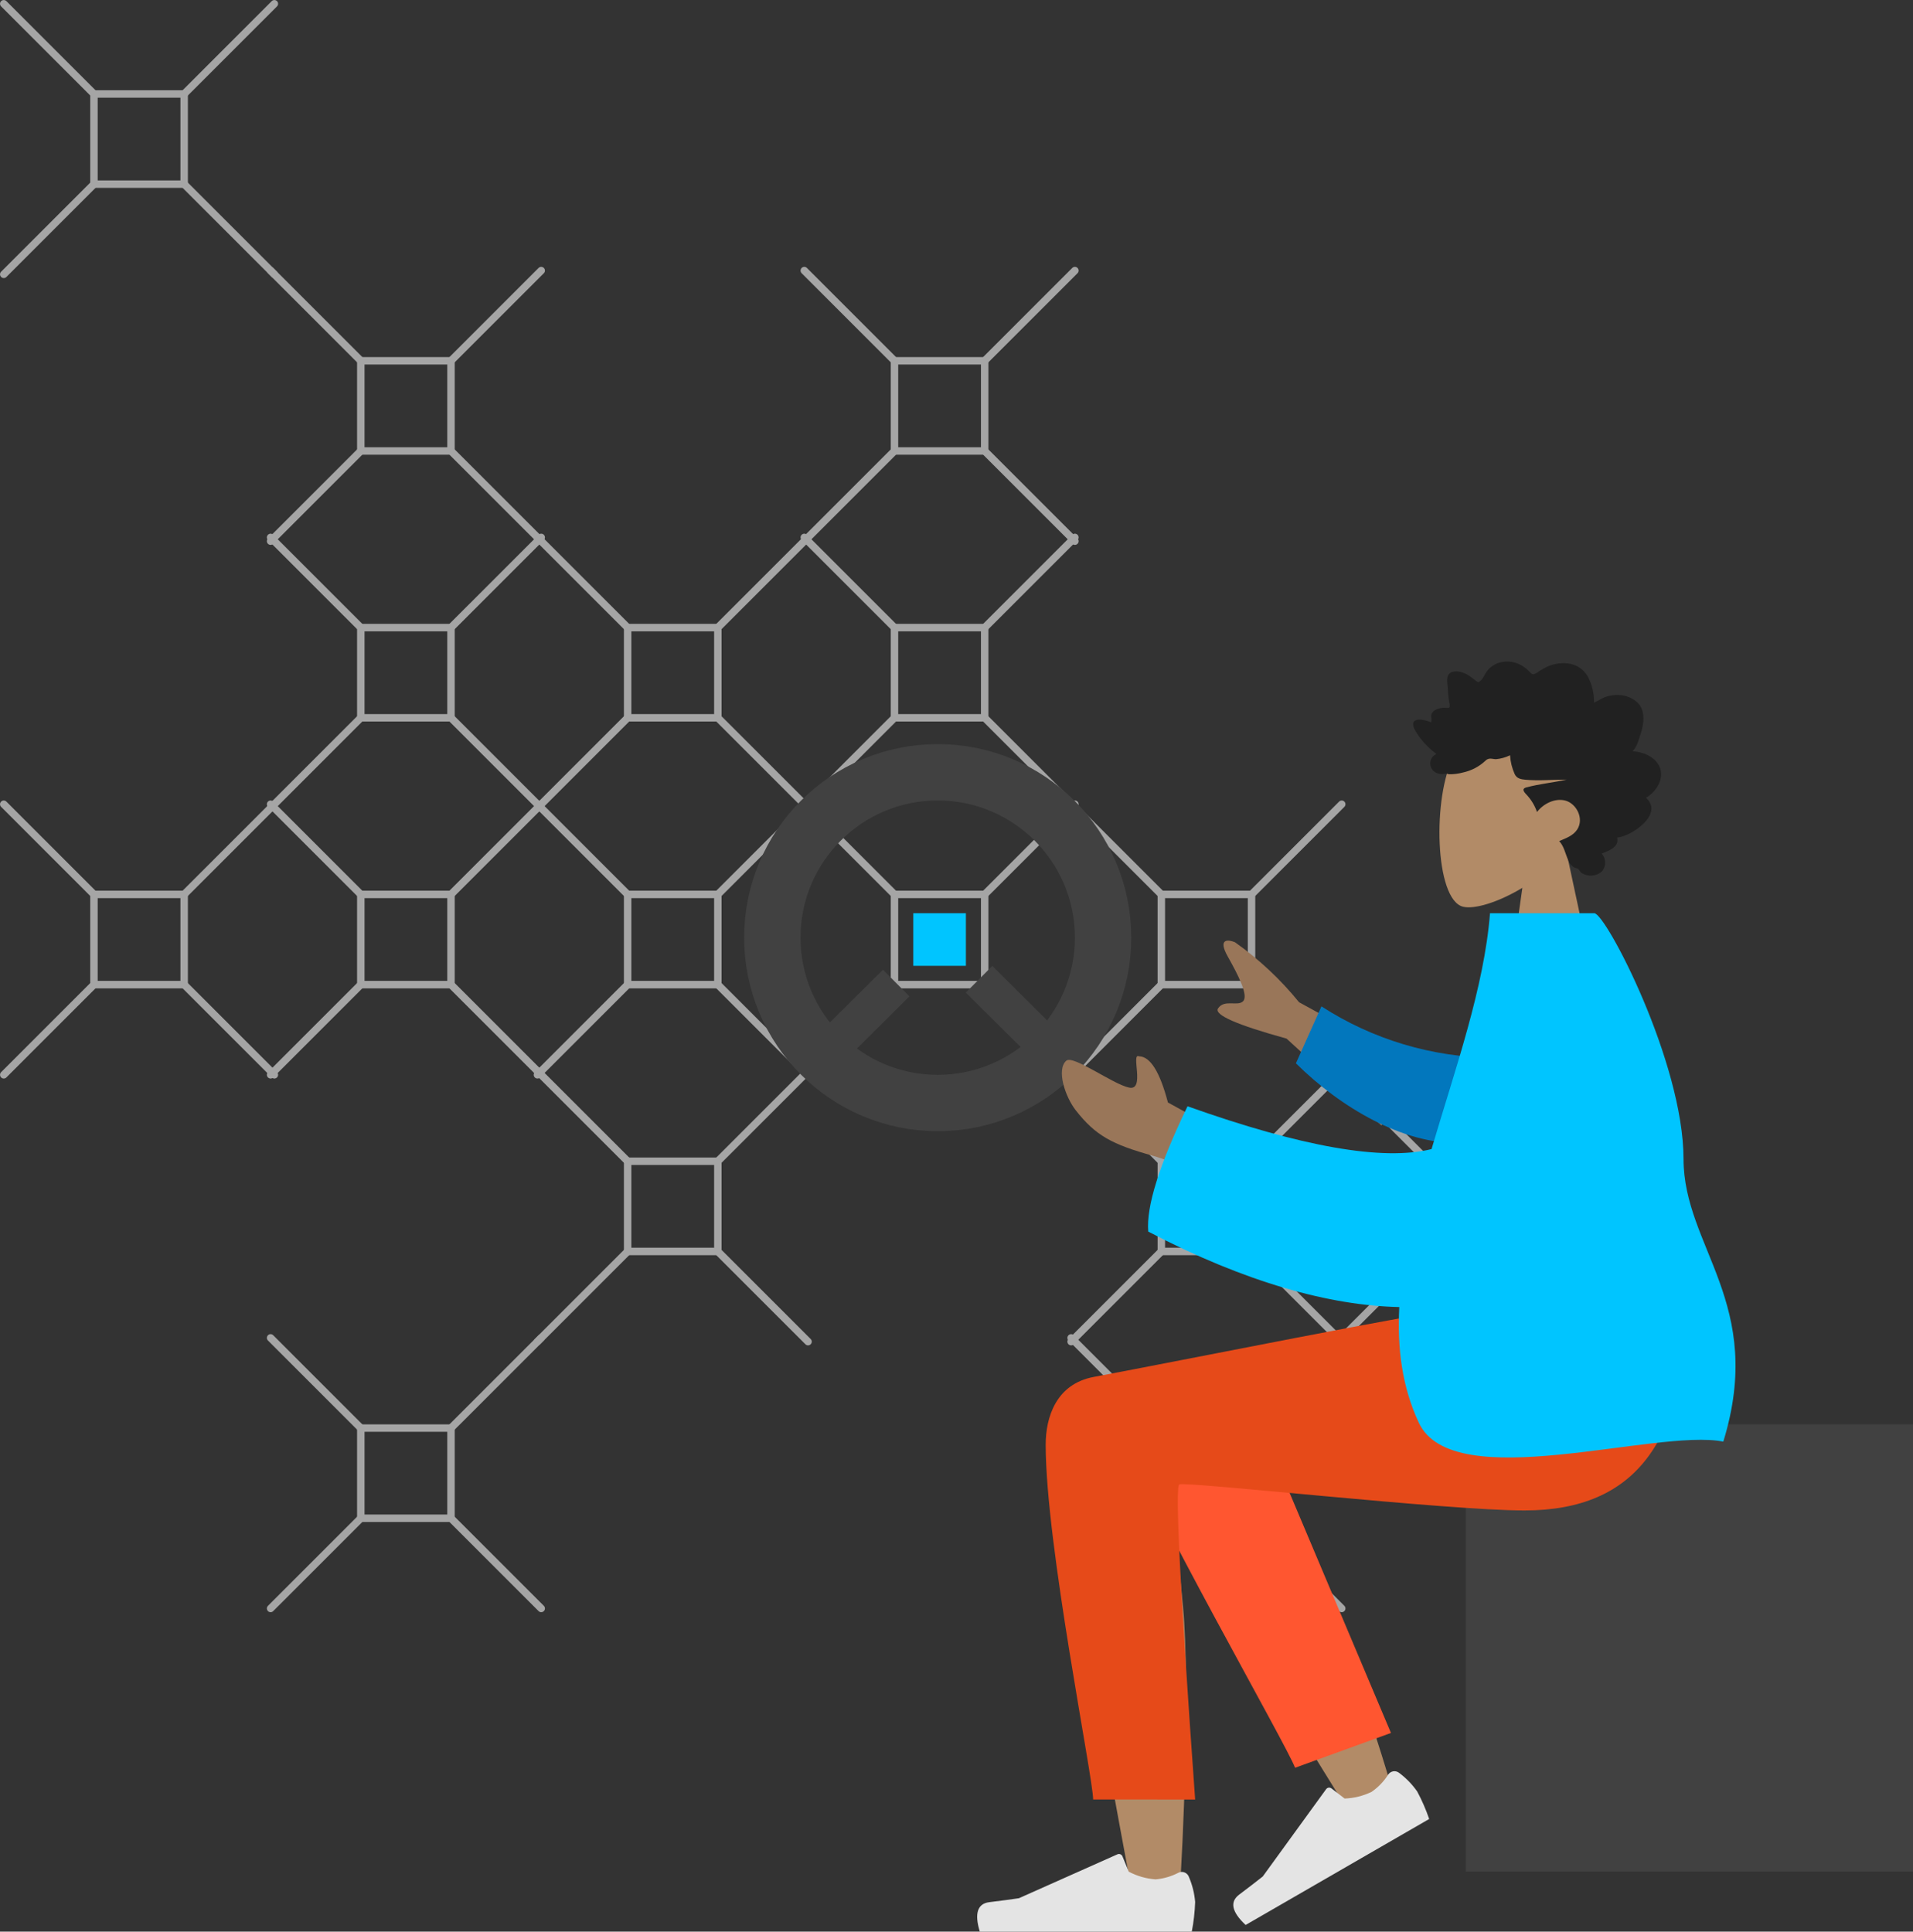 <?xml version="1.0" encoding="UTF-8"?>
<svg width="509px" height="514px" viewBox="0 0 509 514" version="1.1" xmlns="http://www.w3.org/2000/svg" xmlns:xlink="http://www.w3.org/1999/xlink">
    <rect x="0" y="0" width="509" height="514" fill="#333333" stroke="none"/>
    <!-- Generator: sketchtool 60.1 (101010) - https://sketch.com -->
    <title>4E0C0DEB-6D3B-4A8C-93D8-C8FEA5FE6BDA@1.00x</title>
    <desc>Created with sketchtool.</desc>
    <g id="0.1---Landing" stroke="none" stroke-width="1" fill="none" fill-rule="evenodd">
        <g id="[Desktop]-0.1---Landing" transform="translate(-707, -1587)">
            <g id="veiculos" transform="translate(113, 1516)">
                <g id="right" transform="translate(527, 0)">
                    <g id="ilustra-veiculos" transform="translate(68, 72)">
                        <g id="pattern" opacity="0.558" stroke="#FFFFFF" stroke-linecap="round" stroke-width="1.985">
                            <g id="_1" transform="translate(213, 142)">
                                <line x1="48" y1="24" x2="72" y2="0" id="LINE1"></line>
                                <line x1="72" y1="72" x2="48" y2="48" id="LINE2"></line>
                                <line x1="24" y1="48" x2="0" y2="72" id="LINE3"></line>
                                <line x1="0" y1="0" x2="24" y2="24" id="LINE4"></line>
                                <polygon id="SQUARE" points="48 48 24 48 24 24 48 24"></polygon>
                            </g>
                            <g id="_2" transform="translate(213, 213)">
                                <line x1="48" y1="24" x2="72" y2="0" id="LINE1-2"></line>
                                <line x1="72" y1="72" x2="48" y2="48" id="LINE2-2"></line>
                                <line x1="24" y1="48" x2="0" y2="72" id="LINE3-2"></line>
                                <line x1="0" y1="0" x2="24" y2="24" id="LINE4-2"></line>
                                <polygon id="SQUARE-2" points="48 48 24 48 24 24 48 24"></polygon>
                            </g>
                            <g id="_4" transform="translate(142, 142)">
                                <line x1="48" y1="24" x2="72" y2="0" id="LINE1-4"></line>
                                <line x1="72" y1="72" x2="48" y2="48" id="LINE2-4"></line>
                                <line x1="24" y1="48" x2="0" y2="72" id="LINE3-4"></line>
                                <line x1="0" y1="0" x2="24" y2="24" id="LINE4-4"></line>
                                <polygon id="SQUARE-4" points="48 48 24 48 24 24 48 24"></polygon>
                            </g>
                            <g id="_5" transform="translate(142, 213)">
                                <line x1="48" y1="24" x2="72" y2="0" id="LINE1-5"></line>
                                <line x1="72" y1="72" x2="48" y2="48" id="LINE2-5"></line>
                                <line x1="24" y1="48" x2="0" y2="72" id="LINE3-5"></line>
                                <line x1="0" y1="0" x2="24" y2="24" id="LINE4-5"></line>
                                <polygon id="SQUARE-5" points="48 48 24 48 24 24 48 24"></polygon>
                            </g>
                            <g id="_6" transform="translate(71, 142)">
                                <line x1="48" y1="24" x2="72" y2="0" id="LINE1-6"></line>
                                <line x1="72" y1="72" x2="48" y2="48" id="LINE2-6"></line>
                                <line x1="24" y1="48" x2="0" y2="72" id="LINE3-6"></line>
                                <line x1="0" y1="0" x2="24" y2="24" id="LINE4-6"></line>
                                <polygon id="SQUARE-6" points="48 48 24 48 24 24 48 24"></polygon>
                            </g>
                            <g id="_8" transform="translate(0, -0)">
                                <line x1="48" y1="24" x2="72" y2="0" id="LINE1-8"></line>
                                <line x1="72" y1="72" x2="48" y2="48" id="LINE2-8"></line>
                                <line x1="24" y1="48" x2="0" y2="72" id="LINE3-8"></line>
                                <line x1="0" y1="0" x2="24" y2="24" id="LINE4-8"></line>
                                <polygon id="SQUARE-8" points="48 48 24 48 24 24 48 24"></polygon>
                            </g>
                            <g id="_8-copy" transform="translate(71, 71)">
                                <line x1="48" y1="24" x2="72" y2="0" id="LINE1-8"></line>
                                <line x1="72" y1="72" x2="48" y2="48" id="LINE2-8"></line>
                                <line x1="24" y1="48" x2="0" y2="72" id="LINE3-8"></line>
                                <line x1="0" y1="0" x2="24" y2="24" id="LINE4-8"></line>
                                <polygon id="SQUARE-8" points="48 48 24 48 24 24 48 24"></polygon>
                            </g>
                            <g id="_10" transform="translate(213, 71)">
                                <line x1="48" y1="24" x2="72" y2="0" id="LINE1-9"></line>
                                <line x1="72" y1="72" x2="48" y2="48" id="LINE2-9"></line>
                                <line x1="24" y1="48" x2="0" y2="72" id="LINE3-9"></line>
                                <line x1="0" y1="0" x2="24" y2="24" id="LINE4-9"></line>
                                <polygon id="SQUARE-9" points="48 48 24 48 24 24 48 24"></polygon>
                            </g>
                            <g id="_11" transform="translate(71, 213)">
                                <line x1="48" y1="24" x2="72" y2="0" id="LINE1-10"></line>
                                <line x1="72" y1="72" x2="48" y2="48" id="LINE2-10"></line>
                                <line x1="24" y1="48" x2="0" y2="72" id="LINE3-10"></line>
                                <line x1="0" y1="0" x2="24" y2="24" id="LINE4-10"></line>
                                <polygon id="SQUARE-10" points="48 48 24 48 24 24 48 24"></polygon>
                            </g>
                            <g id="_12" transform="translate(0, 213)">
                                <line x1="48" y1="24" x2="72" y2="0" id="LINE1-11"></line>
                                <line x1="72" y1="72" x2="48" y2="48" id="LINE2-11"></line>
                                <line x1="24" y1="48" x2="0" y2="72" id="LINE3-11"></line>
                                <line x1="0" y1="0" x2="24" y2="24" id="LINE4-11"></line>
                                <polygon id="SQUARE-11" points="48 48 24 48 24 24 48 24"></polygon>
                            </g>
                            <g id="_13" transform="translate(142, 284)">
                                <line x1="48" y1="24" x2="72" y2="0" id="LINE1-12"></line>
                                <line x1="72" y1="72" x2="48" y2="48" id="LINE2-12"></line>
                                <line x1="24" y1="48" x2="0" y2="72" id="LINE3-12"></line>
                                <line x1="0" y1="0" x2="24" y2="24" id="LINE4-12"></line>
                                <polygon id="SQUARE-12" points="48 48 24 48 24 24 48 24"></polygon>
                            </g>
                            <g id="_13-2" transform="translate(71, 355)">
                                <line x1="48" y1="24" x2="72" y2="0" id="LINE1-13"></line>
                                <line x1="72" y1="72" x2="48" y2="48" id="LINE2-13"></line>
                                <line x1="24" y1="48" x2="0" y2="72" id="LINE3-13"></line>
                                <line x1="0" y1="0" x2="24" y2="24" id="LINE4-13"></line>
                                <polygon id="SQUARE-13" points="48 48 24 48 24 24 48 24"></polygon>
                            </g>
                            <g id="_14" transform="translate(284, 284)">
                                <line x1="48" y1="24" x2="72" y2="0" id="LINE1-14"></line>
                                <line x1="72" y1="72" x2="48" y2="48" id="LINE2-14"></line>
                                <line x1="24" y1="48" x2="0" y2="72" id="LINE3-14"></line>
                                <line x1="0" y1="0" x2="24" y2="24" id="LINE4-14"></line>
                                <polygon id="SQUARE-14" points="48 48 24 48 24 24 48 24"></polygon>
                            </g>
                            <g id="_3" transform="translate(284, 213)">
                                <line x1="48" y1="24" x2="72" y2="0" id="LINE1-3"></line>
                                <line x1="72" y1="72" x2="48" y2="48" id="LINE2-3"></line>
                                <line x1="24" y1="48" x2="0" y2="72" id="LINE3-3"></line>
                                <line x1="0" y1="0" x2="24" y2="24" id="LINE4-3"></line>
                                <polygon id="SQUARE-3" points="48 48 24 48 24 24 48 24"></polygon>
                            </g>
                            <g id="_9" transform="translate(284, 355)">
                                <line x1="48" y1="24" x2="72" y2="0" id="LINE1-16"></line>
                                <line x1="72" y1="72" x2="48" y2="48" id="LINE2-16"></line>
                                <line x1="24" y1="48" x2="0" y2="72" id="LINE3-16"></line>
                                <line x1="0" y1="0" x2="24" y2="24" id="LINE4-16"></line>
                                <polygon id="SQUARE-16" points="48 48 24 48 24 24 48 24"></polygon>
                            </g>
                            <g id="_15" transform="translate(355, 284)">
                                <line x1="48" y1="24" x2="72" y2="0" id="LINE1-15"></line>
                                <line x1="72" y1="72" x2="48" y2="48" id="LINE2-15"></line>
                                <line x1="24" y1="48" x2="0" y2="72" id="LINE3-15"></line>
                                <line x1="0" y1="0" x2="24" y2="24" id="LINE4-15"></line>
                                <polygon id="SQUARE-15" points="48 48 24 48 24 24 48 24"></polygon>
                            </g>
                        </g>
                        <g id="volante-picto" transform="translate(197, 197)">
                            <rect id="Rectangle_638" fill="#00C5FF" fill-rule="nonzero" x="45" y="44.999" width="14" height="14"></rect>
                            <g id="Ellipse_133">
                                <circle id="Oval" cx="51.5" cy="51.5" r="51.5"></circle>
                                <circle id="Oval" stroke="#414141" stroke-width="15" cx="51.5" cy="51.5" r="44"></circle>
                            </g>
                            <line x1="62.502" y1="62.578" x2="77.458" y2="77.435" id="Path_1168" stroke="#414141" stroke-width="10"></line>
                            <line x1="40.458" y1="63.578" x2="25.502" y2="78.435" id="Path_1171" stroke="#414141" stroke-width="10"></line>
                        </g>
                        <g id="humaaan-2" transform="translate(259, 175)">
                            <g id="A-Human_Sitting" transform="translate(124.5, 169) rotate(180) translate(-124.5, -169) translate(0, 0)">
                                <g id="Head_Front_Rad" transform="translate(67, 249)">
                                    <g id="Head" transform="translate(17, 0)" fill="#B28B67">
                                        <path d="M8.262,38.51 C3.654,43.919 0.536,50.547 1.057,57.975 C2.557,79.375 32.349,74.668 38.144,63.867 C43.939,53.066 43.25,25.667 35.761,23.737 C32.774,22.967 26.412,24.853 19.936,28.756 L24,0 L0,0 L8.262,38.51 Z" id="Path_1166"></path>
                                    </g>
                                    <path d="M58.41,55.861 C59.14,55.022 59.674,54.032 59.973,52.961 C60.371,51.882 60.705,50.78 60.973,49.661 C61.473,47.412 61.482,44.825 59.873,43.079 C58.534,41.76 56.752,40.988 54.873,40.914 C53.674,40.83 52.469,40.983 51.328,41.363 C50.199,41.734 49.228,42.474 48.128,42.933 C48.177,40.484 47.596,38.063 46.441,35.903 C45.329,34.017 43.399,32.759 41.223,32.503 C39.022,32.238 36.794,32.686 34.866,33.783 C34.372,34.05 33.882,34.33 33.413,34.648 C33.038,34.952 32.611,35.187 32.152,35.341 C31.639,35.462 31.384,35.165 31.052,34.791 C30.661,34.358 30.225,33.966 29.752,33.623 C27.727,32.035 25.037,31.573 22.597,32.393 C21.45,32.815 20.44,33.544 19.68,34.502 C19.014,35.375 18.54,36.76 17.621,37.368 C17.231,37.626 16.956,37.284 16.601,37.031 C16.068,36.651 15.559,36.231 15.02,35.862 C14.278,35.341 13.445,34.964 12.563,34.751 C11.277,34.451 9.499,34.523 9.131,36.208 C9.044,36.855 9.048,37.51 9.143,38.155 C9.204,39.031 9.268,39.906 9.343,40.78 C9.395,41.437 9.48,42.09 9.599,42.737 C9.748,43.168 9.792,43.629 9.726,44.08 C9.54,44.515 8.68,44.268 8.313,44.28 C7.582,44.295 6.86,44.454 6.189,44.747 C5.62,44.957 5.158,45.385 4.904,45.936 C4.793,46.299 4.781,46.685 4.868,47.054 C4.912,47.438 4.889,47.826 4.8,48.201 C3.826,47.721 0.451,46.656 0.026,48.401 C-0.028,49.009 0.121,49.617 0.452,50.129 C0.899,50.976 1.426,51.778 2.025,52.524 C3.23,54.064 4.64,55.432 6.215,56.589 C5.346,56.962 4.729,57.756 4.584,58.691 C4.438,59.626 4.784,60.57 5.499,61.189 C6.204,61.753 7.103,62.013 7.999,61.913 C8.34,61.854 8.686,61.826 9.032,61.831 C9.183,61.899 9.34,61.952 9.5,61.989 C10.794,62.006 12.084,61.842 13.332,61.503 C15.517,61.02 17.533,59.965 19.176,58.447 C19.516,58.055 20.009,57.829 20.528,57.826 C21.028,57.831 21.528,57.969 22.028,57.982 C23.335,57.864 24.61,57.509 25.789,56.934 C25.892,58.662 26.309,60.357 27.021,61.934 C27.577,63.157 28.738,63.334 29.879,63.442 C33.528,63.785 37.189,63.402 40.842,63.407 C37.306,64.207 33.651,64.536 30.142,65.476 C28.558,65.901 29.767,66.969 30.442,67.709 C31.557,68.971 32.413,70.438 32.962,72.029 C34.692,69.774 37.75,68.288 40.462,68.981 C43.455,69.746 45.562,73.794 43.649,76.704 C42.538,78.393 40.531,79.045 38.861,79.771 C40.161,81.125 40.479,83.125 41.261,84.81 C41.566,85.706 42.21,86.445 43.055,86.87 C43.397,86.916 43.723,87.046 44.002,87.247 C44.315,87.57 44.389,87.931 44.788,88.208 C46.496,89.36 48.772,89.185 50.282,87.785 C51.418,86.407 51.366,84.403 50.16,83.085 C51.86,82.377 54.951,81.467 54.276,78.822 C57.955,78.578 66.887,72.611 61.95,68.251 C64.66,66.72 67.15,62.977 65.409,59.677 C64.069,57.136 60.952,56.001 58.394,55.866" id="hair" fill="#212121" transform="translate(33.002, 60.481) rotate(180) translate(-33.002, -60.481) "></path>
                                </g>
                                <g id="Bottom_Sitting_Skinny-Jeans-1">
                                    <rect id="Rectangle_637" fill="#414141" fill-rule="nonzero" x="0" y="16" width="119" height="119"></rect>
                                    <path d="M205.953,145.244 C214.19,150.19 228.009,143.835 228,136.762 C227.972,115.598 208.657,15.849 207.648,9.544 C206.639,3.239 195.836,1.573 195.207,9.523 C194.207,22.174 192.346,65.967 194.207,86.238 C194.975,94.605 195.807,102.574 196.617,109.683 C186.484,91.38 170.809,65.174 149.593,31.067 L138.076,36.329 C147.119,66.125 154.535,87.16 160.323,99.435 C170.233,120.452 179.523,138.45 183.436,144.789 C189.588,154.76 200.3,151.281 205.953,145.244 Z" id="Skin" fill="#B28B67"></path>
                                    <path d="M156.819,42.66 L161.937,144.17 C165.625,161.722 196.844,153.576 196.831,144.17 C196.802,122.815 183.974,49.043 183.965,42.681 L156.819,42.66 Z" id="LegLower" fill="#FF5630" transform="translate(176.825, 98.58) rotate(-20) translate(-176.825, -98.58) "></path>
                                    <g id="Accessories_Shoe_Flat-Sneaker" transform="translate(158.316, 25.024) rotate(-30.001) translate(-158.316, -25.024) translate(129.317, 14.524)" fill="#E4E4E4">
                                        <path d="M1.678,14.6 C0.76,12.47 0.193,10.205 1.77631776e-15,7.894 C0.091,5.243 0.392,2.603 0.9,0 L57.299,0 C58.765,4.845 57.919,7.461 54.761,7.848 C51.602,8.234 48.982,8.583 46.899,8.894 L20.68,20.581 C20.437,20.689 20.162,20.696 19.914,20.601 C19.666,20.506 19.467,20.317 19.359,20.075 L19.348,20.049 L17.663,15.961 C15.455,14.791 13.028,14.094 10.536,13.915 C8.385,14.097 6.294,14.709 4.384,15.715 L4.384,15.715 C3.902,15.936 3.351,15.956 2.854,15.772 C2.357,15.587 1.953,15.212 1.732,14.73 C1.711,14.686 1.693,14.643 1.678,14.6 Z" id="shoe"></path>
                                    </g>
                                    <g id="Accessories_Shoe_Flat-Sneaker-2" transform="translate(191, 0)" fill="#E4E4E4">
                                        <path d="M1.678,14.6 C0.76,12.47 0.193,10.205 1.77635684e-15,7.894 C0.091,5.243 0.392,2.603 0.9,0 L57.3,0 C58.767,4.845 57.921,7.461 54.762,7.848 C51.603,8.235 48.983,8.583 46.9,8.894 L20.68,20.581 C20.438,20.689 20.162,20.697 19.915,20.602 C19.667,20.507 19.467,20.317 19.359,20.075 L19.348,20.049 L17.663,15.961 C15.455,14.791 13.028,14.095 10.536,13.915 C8.386,14.098 6.294,14.71 4.384,15.715 L4.384,15.715 C3.902,15.936 3.351,15.957 2.854,15.772 C2.357,15.587 1.953,15.212 1.732,14.73 C1.711,14.687 1.693,14.643 1.678,14.6 Z" id="shoe-2"></path>
                                    </g>
                                    <path d="M230.77,129.567 C230.77,103 218.153,41.03 218.145,35.18 L191,35.159 C194.973,90.453 196.382,118.4 195.227,119 C193.494,119.894 124.176,112.079 103.387,112.079 C73.408,112.075 61.006,130.98 60,166 L119.386,166 C131.478,164.706 194.548,151.985 217.972,147.612 C228,145.739 230.77,136.885 230.77,129.567 Z" id="Leg-and-Butt" fill="#E64A19"></path>
                                </g>
                                <g id="Body_Pointing-Forward" transform="translate(47, 126)">
                                    <path d="M81.638,102.3 L116.348,121.31 C121.281,127.386 127.021,132.759 133.409,137.28 C135.121,137.995 138.114,138.427 135.315,133.458 C132.516,128.489 129.794,123.137 131.221,121.606 C132.648,120.075 136.204,122.214 137.905,119.67 C139.038,117.975 132.962,115.296 119.677,111.634 L94.456,88.542 L81.638,102.3 Z M136,86.26 L151.247,94.636 C153.386,102.776 155.944,106.872 158.919,106.923 C161.205,107.986 157.224,97.7 161.557,98.592 C165.89,99.484 176.465,107.349 178.287,105.752 C180.987,103.389 178.579,96.135 175.747,92.527 C170.454,85.782 166.071,83.476 155.239,80.456 C149.572,78.877 143.449,75.71 136.869,70.956 L136,86.26 Z" id="Skin-2" fill="#997659"></path>
                                    <path d="M65.858,110.25 C81.89,107.837 98.278,110.045 113.1,116.614 L117.44,100.588 C103.802,90.759 85.709,83.774 71.284,86.476 C59.92,88.6 56.272,103.34 65.858,110.25 Z" id="Sleeve" fill="#0277BD" transform="translate(88.897, 101.252) rotate(9) translate(-88.897, -101.252) "></path>
                                    <path d="M81.1,82.239 C94.007,79.02 115.651,82.816 146.032,93.627 C153.565,78.037 157.049,66.922 156.483,60.283 C130.421,46.669 108.083,40.599 89.683,40.199 C90.268,29.279 88.939,18.889 84.474,9.399 C75.295,-10.119 21.545,7.957 3.474,4.399 C-7.845,41.149 14.038,56.086 14.056,79.6 C14.075,105.358 34.754,145 37.8,145 L65.547,145 C67.075,125.331 74.78,103.654 81.1,82.239 Z" id="Clothes" fill="#00C5FF"></path>
                                </g>
                            </g>
                        </g>
                    </g>
                </g>
            </g>
        </g>
    </g>
</svg>